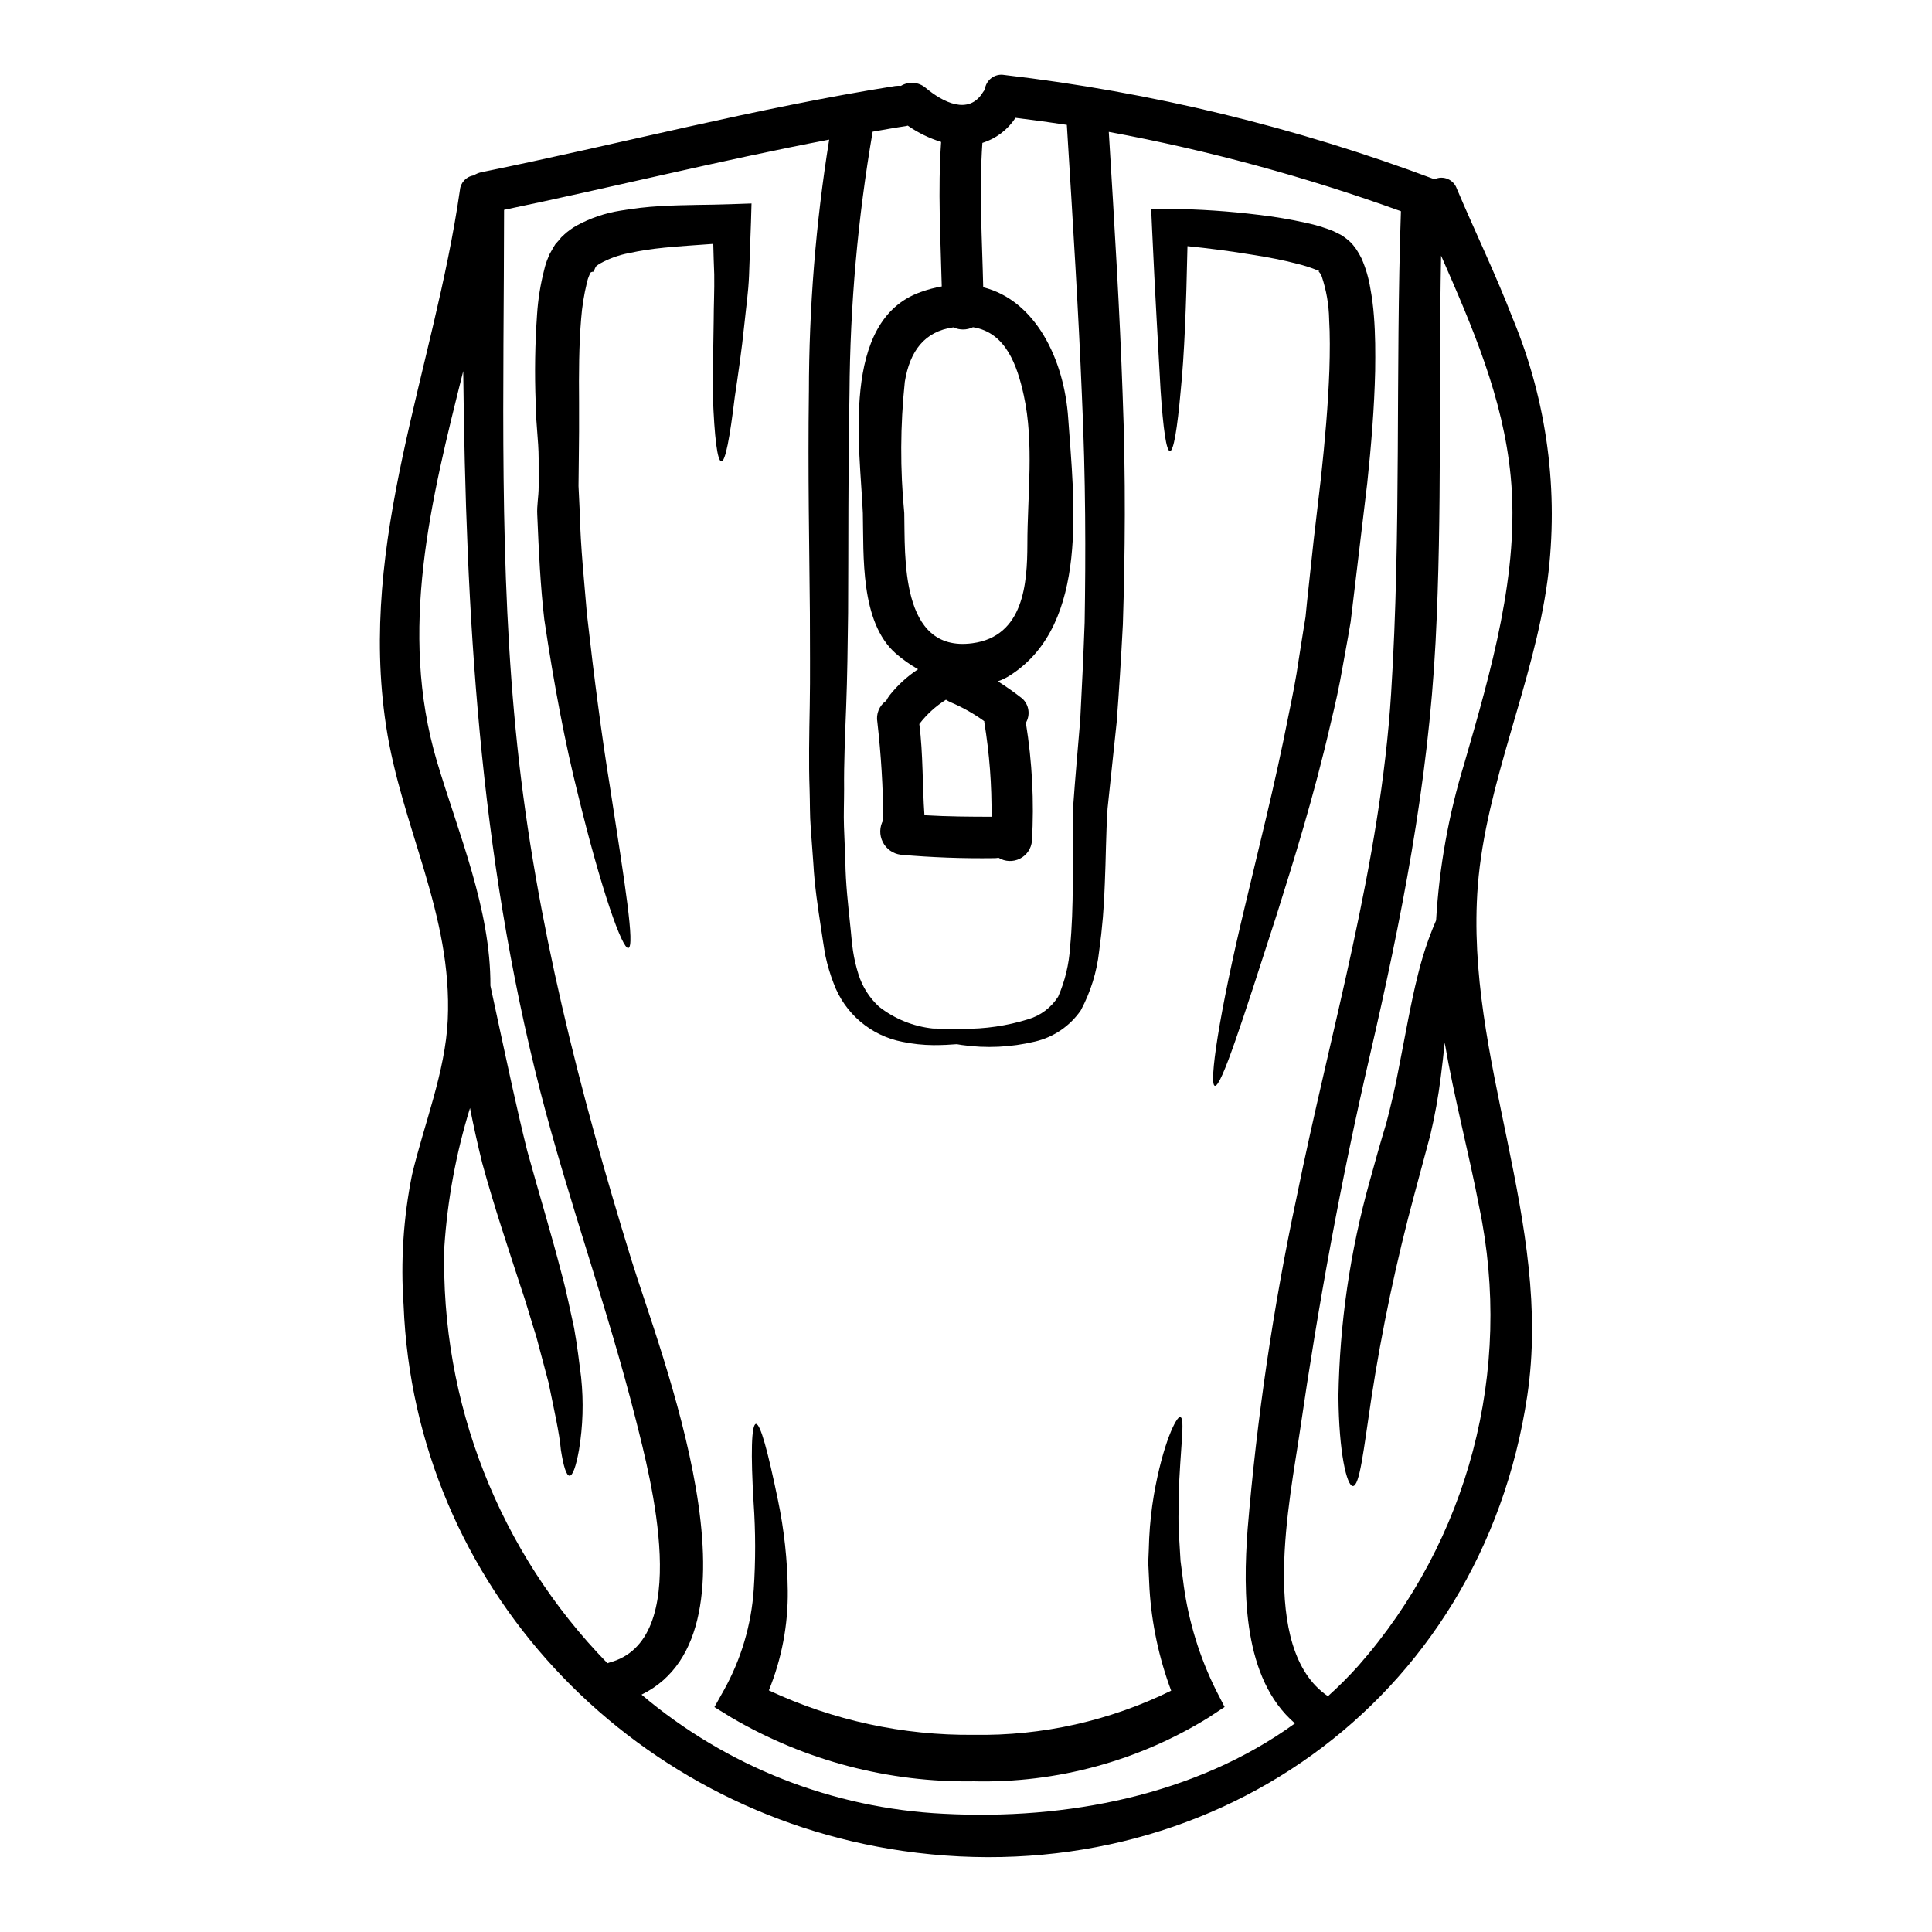 <?xml version="1.0" encoding="UTF-8"?>
<!-- Uploaded to: SVG Repo, www.svgrepo.com, Generator: SVG Repo Mixer Tools -->
<svg fill="#000000" width="800px" height="800px" version="1.1" viewBox="144 144 512 512" xmlns="http://www.w3.org/2000/svg">
 <g>
  <path d="m544.96 228.57c9.047 21.867 12.203 45.723 9.145 69.191-3.656 27.32-16.352 53.723-18.473 81.008-3.543 45.859 20.008 89.125 13.094 135.21-12.184 81.223-84.699 132.17-165.45 120.54-72.707-10.496-129.39-70.383-132.32-144.64-0.809-11.559-0.059-23.172 2.231-34.527 3.148-13.348 8.852-27.316 9.473-41.105 1.277-27.945-12.293-51.055-16.348-77.898-7.477-49.152 12.691-94.07 19.562-141.93l0.004 0.004c0.145-2.008 1.664-3.644 3.656-3.938 0.613-0.402 1.297-0.688 2.012-0.844 36.605-7.457 72.781-17.004 109.71-22.855 0.5-0.062 1-0.074 1.5-0.035 2.082-1.262 4.738-1.043 6.582 0.547 4.465 3.731 11.375 7.387 15.18 1.098 0.145-0.215 0.293-0.438 0.473-0.656 0.133-1.215 0.758-2.324 1.738-3.059 0.977-0.734 2.215-1.031 3.418-0.816 38.957 4.543 77.211 13.816 113.93 27.609 0.035 0.035 0.035 0.035 0.07 0.035 1.109-0.527 2.387-0.559 3.519-0.082 1.129 0.473 2.004 1.41 2.402 2.57 4.902 11.57 10.391 22.879 14.887 34.582zm-12.91 117.76c6.988-24.211 14.777-50.723 12.289-76.176-2.012-20.809-10.168-39.57-18.434-58.406-0.695 34.121 0.297 68.316-1.465 102.4-1.969 37.742-9.027 73.324-17.516 110.04-7.574 32.766-13.566 65.609-18.398 98.852-2.633 18.176-11.156 57.891 7.387 70.473h0.004c2.828-2.535 5.512-5.223 8.047-8.047 29.23-33.227 41.105-78.285 32.039-121.6-2.777-14.52-6.66-28.965-9.145-43.555-0.297 2.891-0.621 5.852-1.027 8.996-0.641 5.203-1.57 10.367-2.777 15.469-1.355 5.012-2.754 10.203-4.164 15.504-4.844 17.914-8.68 36.082-11.488 54.422-2.086 13.898-3.07 23.188-4.898 23.117-1.574-0.074-3.691-8.742-3.801-23.773l-0.004-0.004c0.309-19.254 3.086-38.391 8.266-56.941 1.5-5.449 2.965-10.68 4.465-15.613 1.277-4.977 2.301-9.254 3.18-14.008 1.828-9.215 3.289-17.809 5.117-25.012l-0.004-0.004c0.789-3.254 1.754-6.465 2.891-9.617 0.695-1.867 1.32-3.473 1.969-4.941 0.82-14.109 3.328-28.066 7.469-41.578zm-19.383-18.723c2.703-42.508 1.129-85.102 2.594-127.63l0.004-0.004c-25.188-9.113-51.082-16.148-77.422-21.027 1.539 25.051 2.926 48.164 3.66 69.375 0.875 22.434 0.652 42.824 0.07 61.148-0.477 9.176-1.027 17.848-1.648 25.977-0.836 8.082-1.641 15.691-2.41 22.828-0.441 6.731-0.441 13.641-0.73 19.934-0.18 5.977-0.68 11.938-1.5 17.859-0.605 5.492-2.258 10.816-4.863 15.688-2.883 4.168-7.211 7.117-12.145 8.266-6.344 1.523-12.922 1.832-19.383 0.914-0.477-0.074-0.883-0.145-1.32-0.219-1.719 0.145-3.766 0.254-6.18 0.254h0.004c-2.766-0.02-5.523-0.316-8.23-0.875-8.379-1.617-15.301-7.5-18.246-15.508-0.906-2.34-1.629-4.75-2.156-7.203-0.477-2.488-0.789-4.938-1.207-7.57-0.789-5.266-1.68-10.898-2.012-17.008-0.219-3.035-0.441-6.215-0.695-9.469-0.262-3.258-0.184-6.629-0.297-10.094-0.254-6.984-0.105-14.371 0.039-22.199 0.145-7.828 0.035-15.906 0.035-24.648-0.145-17.41-0.551-36.828-0.262-58.441h0.004c0.016-22.426 1.812-44.816 5.375-66.957-28.855 5.512-57.379 12.613-86.16 18.613-0.035 47.289-1.465 94.941 3.512 142.09 4.898 46.375 16.492 91.609 30.203 136.08 7.644 24.832 37.121 98.523 2.707 115.32h0.004c22.488 19.039 50.625 30.133 80.055 31.566 32.402 1.715 66.742-4.828 93.109-23.953-13.824-11.887-13.777-34.637-12.543-51.457 2.461-29.504 6.785-58.82 12.945-87.773 9.035-44.648 22.23-88.25 25.094-133.88zm-81.227-18.469c0.297-18.066 0.297-38.145-0.73-60.414-0.879-21.727-2.363-45.535-3.984-71.637-4.539-0.691-9.074-1.312-13.605-1.863v0.004c-2.07 3.16-5.172 5.508-8.777 6.648-0.879 12.766-0.074 25.492 0.219 38.254 13.754 3.441 21.469 18.945 22.527 34.781 1.5 21.648 5.707 54.316-15.172 67.91v0.004c-1.078 0.723-2.246 1.301-3.477 1.723 2.246 1.422 4.422 2.957 6.512 4.602 1.758 1.66 2.137 4.316 0.914 6.402 1.672 10.348 2.211 20.844 1.609 31.305-0.176 2.012-1.379 3.789-3.184 4.695-1.801 0.91-3.945 0.824-5.668-0.23-0.395 0.074-0.801 0.109-1.203 0.105-8.238 0.113-16.477-0.191-24.688-0.91-2.059-0.25-3.856-1.512-4.789-3.363-0.938-1.852-0.879-4.051 0.145-5.852-0.066-8.656-0.594-17.297-1.574-25.895-0.414-2.199 0.504-4.434 2.344-5.703 0.254-0.52 0.562-1.012 0.914-1.465 2.129-2.68 4.668-5.004 7.531-6.879-2.098-1.195-4.074-2.59-5.902-4.168-9.508-8.375-8.48-25.977-8.738-37.191-0.695-16.898-6.074-50.984 15.285-58.586h-0.004c1.828-0.668 3.715-1.172 5.633-1.504-0.312-12.777-1.062-25.535-0.168-38.297-3.156-0.98-6.141-2.441-8.852-4.328-0.145 0.035-0.254 0.074-0.363 0.109-3 0.438-5.969 0.988-8.926 1.5-3.945 22.883-6 46.051-6.141 69.273-0.395 21.32-0.262 40.703-0.371 58.223-0.105 8.742-0.215 17.152-0.512 24.902s-0.621 15.07-0.547 21.836c0 3.438-0.148 6.727-0.035 9.906 0.113 3.18 0.254 6.254 0.367 9.219 0.07 5.961 0.727 11.414 1.242 16.496 0.293 2.523 0.438 5.047 0.789 7.273 0.316 2.07 0.793 4.113 1.422 6.109 1.023 3.324 2.918 6.312 5.488 8.66 4.117 3.227 9.062 5.227 14.266 5.777 2.047 0.035 4.641 0.074 7.898 0.074 5.871 0.07 11.715-0.781 17.316-2.523 3.301-0.961 6.137-3.094 7.977-6 1.805-4.133 2.871-8.551 3.148-13.055 0.516-5.156 0.695-10.898 0.73-17.078 0.074-6.297-0.145-12.801 0.109-20.41 0.512-7.352 1.207-14.777 1.867-22.891 0.41-8.035 0.832-16.52 1.156-25.551zm-15.176-20.859c0-12.945 1.832-26.766-0.949-39.496-1.719-7.824-4.684-16.676-13.457-18.066v-0.004c-1.637 0.797-3.547 0.812-5.199 0.039-7.676 1.062-11.551 6.328-12.871 14.41-1.215 11.57-1.266 23.234-0.145 34.816 0.254 11.117-1.242 37.047 18.031 34.488 13.711-1.816 14.555-16.016 14.59-26.176zm-9.504 72.168c0.094-8.391-0.547-16.773-1.906-25.051v-0.258c-2.785-2.019-5.793-3.711-8.961-5.047-0.418-0.191-0.82-0.41-1.207-0.656-2.715 1.707-5.106 3.887-7.055 6.434 1.023 8.047 0.789 16.09 1.355 24.176 6.211 0.367 12.465 0.402 17.773 0.402zm-101.38 224.18c22.496-5.816 10.969-49.082 7.133-64.332-7.387-29.332-17.809-57.82-25.344-87.152-16.238-63.453-19.711-126.43-20.406-190.79-8.594 34.266-17.223 68.789-6.984 103.39 5.668 19.051 14.301 39.203 14.188 59.5 0.789 3.586 1.574 7.277 2.414 11.227 2.191 10.055 4.57 21.43 7.348 32.551 3.113 11.301 6.438 22.16 9.055 32.367 1.391 5.012 2.34 10.055 3.367 14.59 0.84 4.68 1.355 9.109 1.863 13.094l-0.004 0.004c0.676 6.406 0.48 12.879-0.582 19.234-0.789 4.328-1.645 6.766-2.488 6.766s-1.609-2.453-2.301-6.84c-0.395-4.535-1.793-10.531-3.254-17.77-0.988-3.695-2.051-7.754-3.219-12.105-1.391-4.328-2.633-8.922-4.328-13.824-3.148-9.73-6.84-20.59-10.055-32.367-1.242-5.047-2.305-9.84-3.219-14.52l-0.008-0.004c-3.695 11.973-5.977 24.332-6.801 36.832-1.082 41.094 14.512 80.879 43.227 110.3 0.129-0.055 0.266-0.102 0.398-0.145z"/>
  <path d="m508.1 227.73c0.395 4.863 0.395 9.691 0.332 14.594-0.219 9.727-1.027 19.602-2.086 29.617-1.355 11.266-2.668 22.273-3.938 32.918l-0.473 3.938c-0.219 1.355-0.477 2.707-0.691 4.023-0.48 2.672-0.957 5.305-1.43 7.898-0.883 5.231-2.012 10.207-3.184 15.031-4.461 19.422-9.801 36.387-14.262 50.578-9.145 28.34-14.703 45.789-16.422 45.422-1.609-0.328 1.023-18.758 8.012-47.723 3.402-14.48 7.824-31.598 11.555-50.652 0.988-4.754 1.969-9.656 2.668-14.59 0.395-2.453 0.789-4.977 1.18-7.477l0.621-3.801 0.395-3.988c0.586-5.336 1.176-10.785 1.758-16.348 0.621-5.449 1.277-10.969 1.938-16.566 1.062-9.801 1.902-19.422 2.231-28.633 0.145-4.609 0.18-9.145-0.07-13.422l0.004-0.004c-0.082-3.82-0.738-7.606-1.941-11.23-0.109-0.332-0.109-0.219-0.109-0.395-0.133-0.219-0.277-0.426-0.441-0.621l-0.25-0.332-0.039-0.07-0.035-0.035 0.293-0.039h-0.004c-0.188-0.043-0.371-0.105-0.547-0.18-1.754-0.711-3.555-1.289-5.391-1.738-3.766-0.988-7.824-1.754-11.707-2.363-5.902-0.988-11.922-1.754-17.371-2.305-0.332 15.91-0.84 28.965-1.789 38.219-0.914 10.312-1.902 16.09-2.856 16.09s-1.789-5.777-2.484-16.137c-0.551-10.352-1.465-25.125-2.269-43.082l-0.219-4.973h4.977-0.004c7.84 0.09 15.664 0.613 23.445 1.574 4.289 0.496 8.551 1.219 12.762 2.16 2.422 0.512 4.793 1.234 7.086 2.16l2.121 1.059c0.922 0.578 1.781 1.254 2.562 2.012l0.293 0.332 0.297 0.328 0.25 0.332c0.184 0.254 0.293 0.367 0.551 0.73v-0.004c0.523 0.797 1 1.629 1.426 2.488 1.09 2.5 1.863 5.129 2.301 7.824 0.457 2.438 0.777 4.902 0.957 7.379z"/>
  <path d="m466.3 592.01 2.234 4.352-4.207 2.777v0.004c-18.668 11.555-40.293 17.434-62.242 16.926-22.535 0.363-44.734-5.469-64.184-16.859l-4.574-2.812 2.523-4.5c4.57-8.207 7.269-17.324 7.902-26.699 0.504-7.633 0.492-15.297-0.035-22.93-0.789-13.055-0.586-20.809 0.621-20.918 1.203 0 3.148 7.242 5.812 20.117v-0.004c1.66 7.934 2.535 16.008 2.617 24.109 0.102 9.047-1.602 18.023-5.012 26.402 16.996 7.949 35.559 11.973 54.32 11.777 18.113 0.305 36.039-3.707 52.297-11.703-3.234-8.652-5.168-17.734-5.742-26.953-0.109-2.41-0.219-4.754-0.332-7.023 0.109-2.266 0.184-4.426 0.254-6.547l0.004 0.004c0.191-3.812 0.605-7.609 1.242-11.375 2.383-13.676 6.004-20.918 6.988-20.625 1.355 0.367-0.035 8.082-0.441 21.254 0.078 3.289-0.215 6.914 0.148 10.828 0.109 1.938 0.219 3.984 0.363 6.07 0.262 2.086 0.551 4.242 0.844 6.477l-0.004-0.004c1.336 9.691 4.238 19.102 8.602 27.855z"/>
  <path d="m343.16 197.92-0.145 5.051c-0.18 4.898-0.332 9.582-0.512 14.039-0.18 4.461-0.789 8.52-1.18 12.398-0.789 7.754-1.789 14.301-2.598 19.785-1.316 10.863-2.488 17.078-3.543 17.078s-1.867-6.254-2.266-17.445c-0.035-5.488 0.109-12.324 0.219-19.934 0-3.836 0.215-7.934 0.145-12.18-0.109-2.594-0.184-5.301-0.254-8.082-4.387 0.328-8.781 0.582-13.207 1.023l-0.004 0.008c-3.066 0.297-6.117 0.766-9.133 1.41-2.719 0.52-5.336 1.469-7.754 2.812-0.324 0.195-0.629 0.418-0.914 0.664-0.07 0.035 0 0-0.105 0.109l-0.254 0.512-0.297 0.789v0.035l-0.395 0.035-0.395 0.148-0.145 0.215c-0.117 0.211-0.215 0.43-0.297 0.656-0.258 0.59-0.453 1.203-0.582 1.832-0.777 3.172-1.293 6.398-1.539 9.656-0.582 6.988-0.617 14.445-0.547 22.09v7.789c-0.035 2.418-0.035 4.828-0.07 7.242-0.035 2.414-0.039 4.754-0.078 7.133 0.113 2.363 0.223 4.723 0.336 7.059 0.215 9.324 1.203 18.363 1.902 26.953 1.938 17.188 3.984 32.73 6.106 45.754 4.023 26 6.625 42.277 4.863 42.68-1.574 0.367-7.133-15.105-13.422-40.996-3.254-12.945-6.254-28.562-8.848-46.051-1.027-8.812-1.465-18.066-1.867-27.758-0.145-2.414 0.367-4.863 0.367-7.352l-0.004-7.539c0-4.898-0.789-9.84-0.789-14.883l0.004 0.004c-0.301-7.769-0.176-15.547 0.367-23.301 0.258-4.012 0.895-7.992 1.902-11.887 0.25-1.113 0.605-2.203 1.059-3.25 0.211-0.605 0.492-1.18 0.84-1.719l0.512-0.918 0.293-0.473 0.148-0.219 0.039-0.109 0.328-0.367 0.875-0.988 0.395-0.512 0.789-0.73-0.008-0.004c1.016-0.93 2.133-1.738 3.332-2.41 3.598-1.965 7.508-3.297 11.555-3.938 3.488-0.602 7.004-1.004 10.535-1.207 6.727-0.395 12.988-0.293 18.688-0.512z"/>
 </g>
</svg>